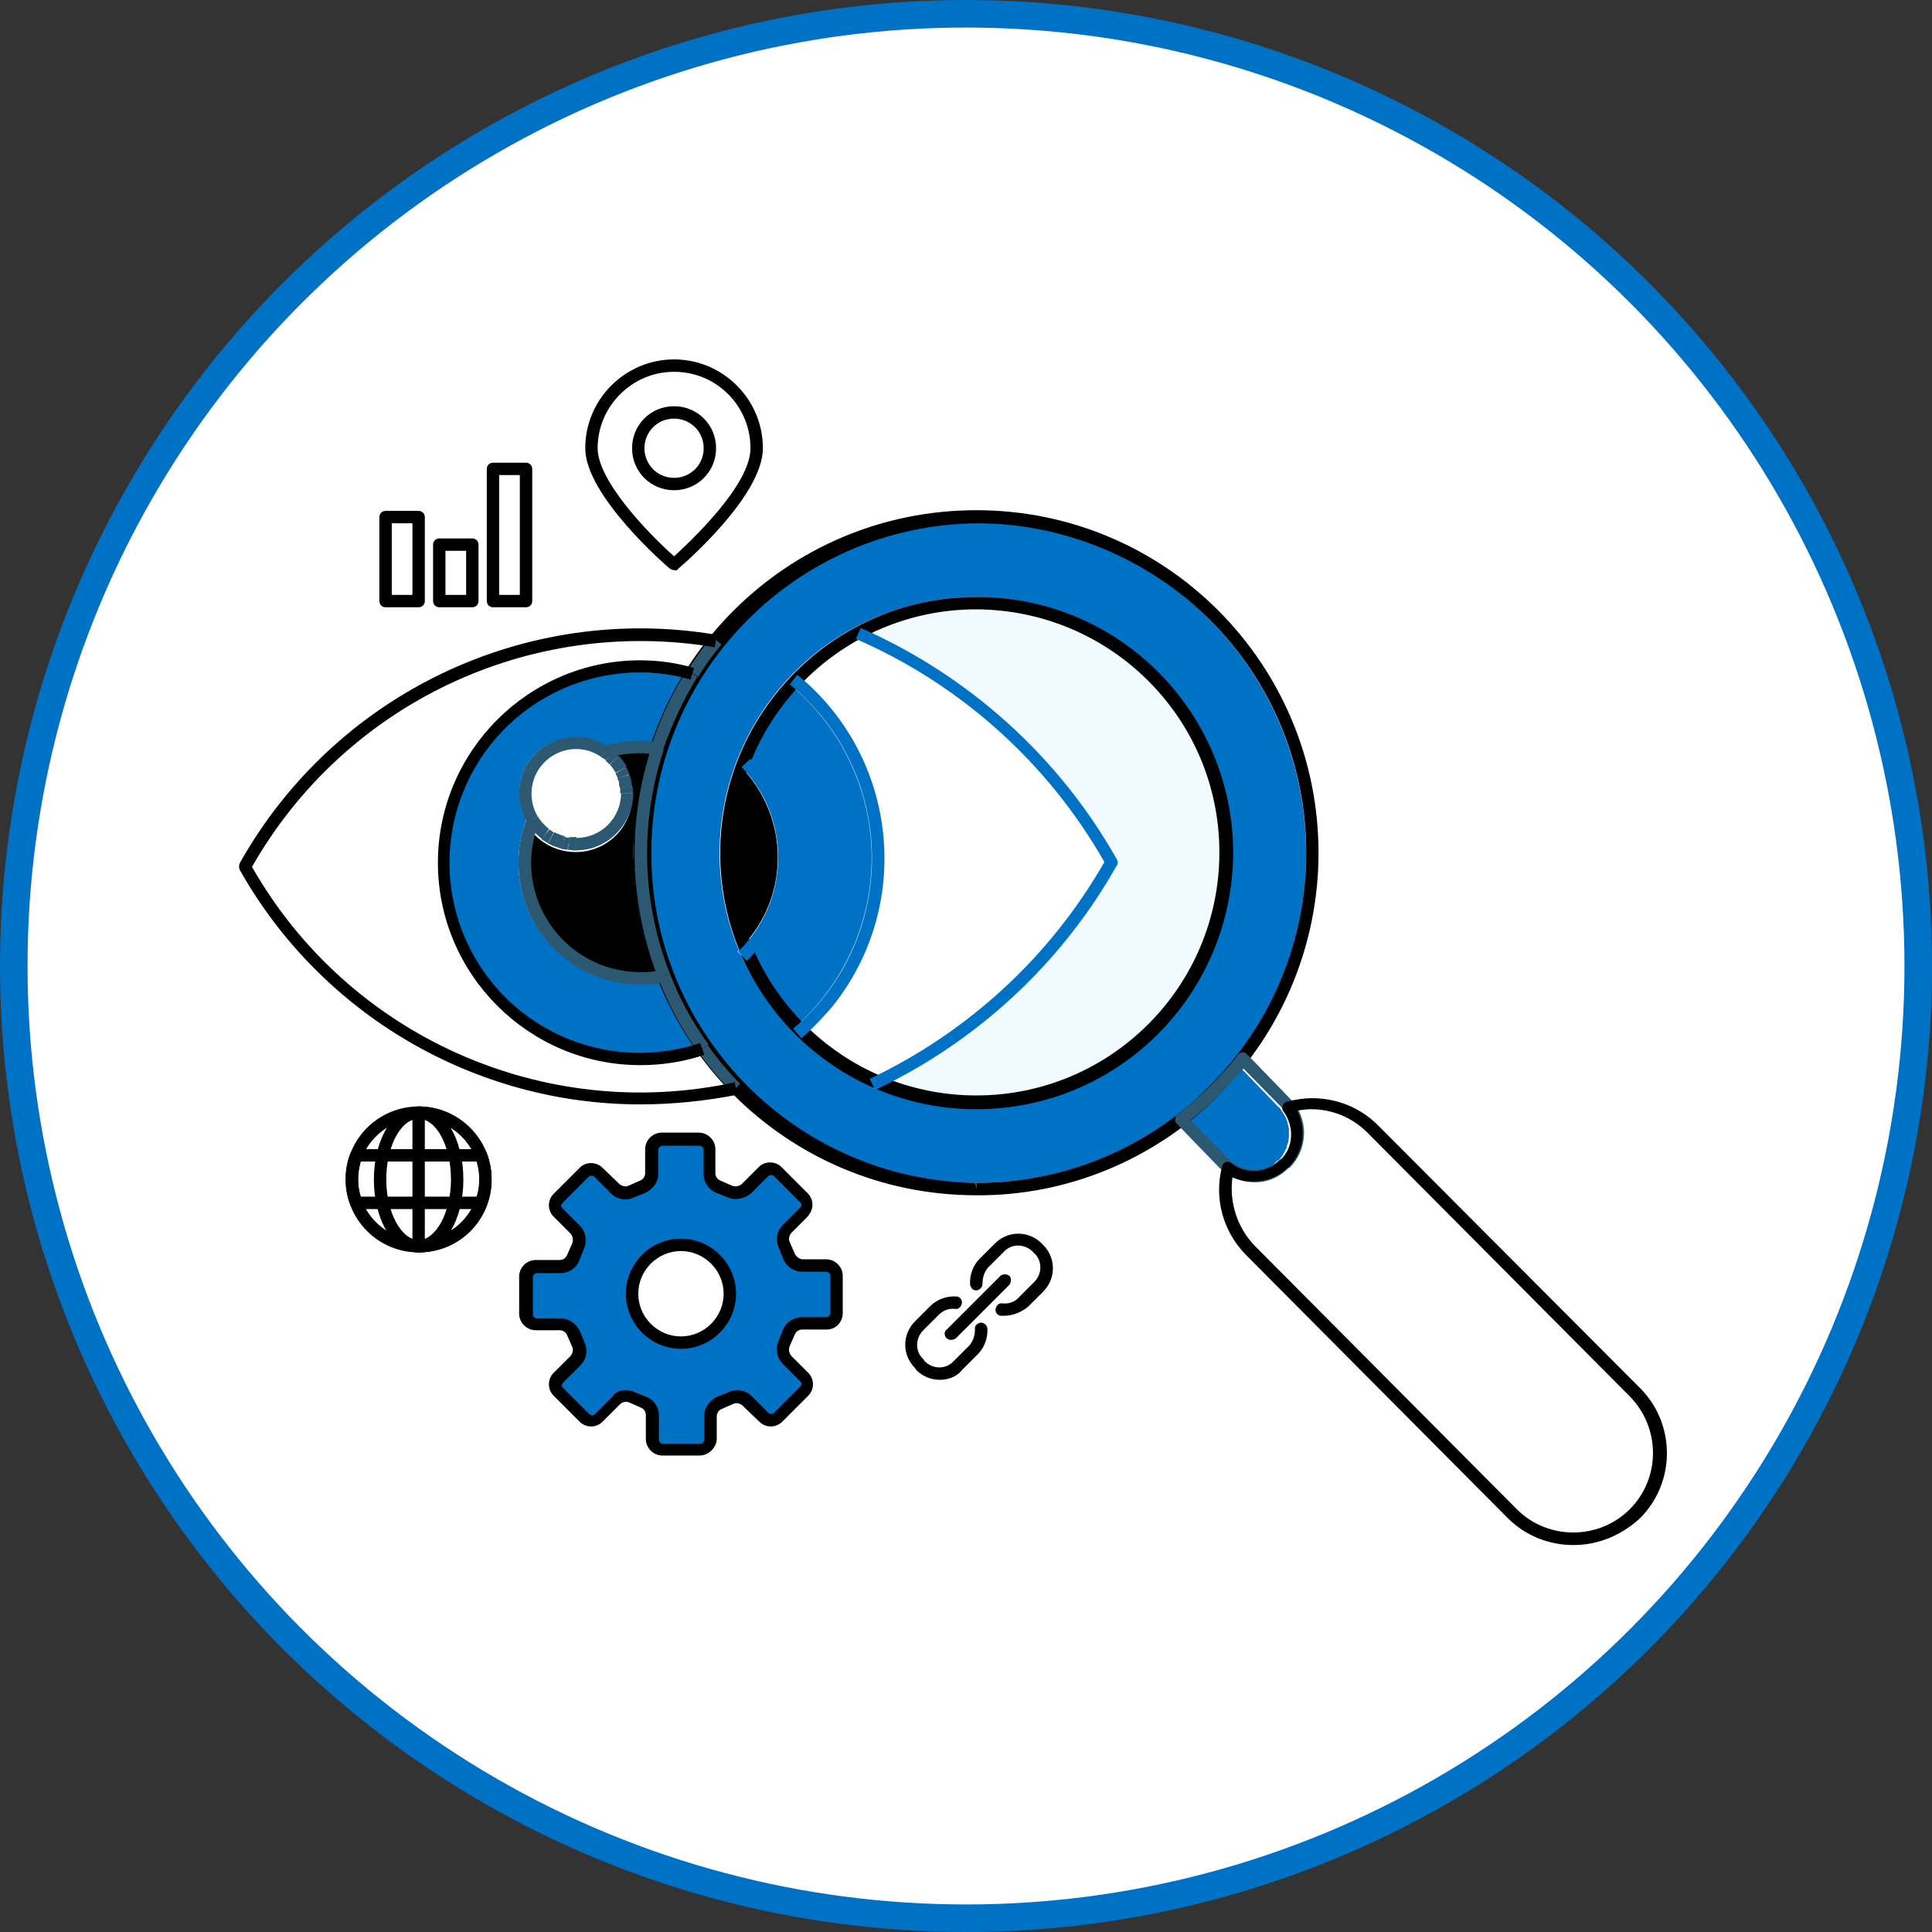 <?xml version="1.0" encoding="utf-8"?>
<!-- Generator: Adobe Illustrator 22.1.0, SVG Export Plug-In . SVG Version: 6.00 Build 0)  -->
<svg version="1.1" id="Réteg_1" xmlns="http://www.w3.org/2000/svg" xmlns:xlink="http://www.w3.org/1999/xlink" x="0px" y="0px"
	 viewBox="0 0 280.6 280.6" style="enable-background:new 0 0 280.6 280.6;" xml:space="preserve">
<rect x="0" y="0" width="280.6" height="280.6" fill="#333333" stroke="none"/>
<style type="text/css">
	.st0{fill:#FFFFFF;stroke:#0072C6;stroke-width:4;stroke-miterlimit:10;}
	.st1{fill:#0072C6;}
	.st2{fill:#FFFFFF;}
	.st3{fill:#F1FAFC;}
	.st4{fill:#2C5871;}
	.st5{fill:none;}
</style>
<circle class="st0" cx="140.3" cy="140.3" r="138.3"/>
<title>elemzes</title>
<path class="st1" d="M126.6,124.6c0-9.4-4.1-18.4-11.2-24.6c-2.8,3-5,6.6-6.6,10.4c7.5,7.8,7.6,20,0.4,28c1.7,3.8,4,7.2,6.9,10.2
	C122.8,142.4,126.6,133.7,126.6,124.6z"/>
<path d="M108.2,112c-2.8,8-2.7,16.8,0.3,24.7C114.6,129.5,114.4,119,108.2,112z"/>
<path class="st2" d="M160.4,125.2c-8.2-14.3-20.8-25.7-35.9-32.3c-2.9,1.6-5.6,3.6-7.9,6l0,0c14.2,12.4,15.6,34,3.2,48.3
	c-0.8,0.9-1.6,1.8-2.5,2.6c2.9,2.8,6.2,5,9.9,6.6C141.1,149.5,152.7,138.6,160.4,125.2z"/>
<path class="st1" d="M175.7,90c-18.7-18.8-49-18.8-67.8-0.1c0,0-0.1,0.1-0.1,0.1c-1.6,1.6-3,3.2-4.4,5c-0.2,0.2-0.4,0.5-0.6,0.7
	l-0.2,0.4c-0.5,0.7-1,1.4-1.4,2.1l0,0c-2.1,3.3-3.8,6.9-5,10.6l0,0c-0.7,2.3-1.3,4.6-1.7,7c0,0.2,0,0.3-0.1,0.5
	c-0.1,0.4-0.1,0.8-0.2,1.2s-0.1,0.7-0.1,1s-0.1,0.7-0.1,1s-0.1,0.9-0.1,1.3c0,0.3,0,0.5,0,0.8c0,0.7-0.1,1.4-0.1,2.2
	c0,0.8,0,1.6,0.1,2.4c0,0.2,0,0.5,0,0.7c0,0.6,0.1,1.1,0.1,1.7c0,0.3,0.1,0.5,0.1,0.8c0.1,0.5,0.1,1,0.2,1.6c0,0.3,0.1,0.6,0.1,0.8
	c0.1,0.5,0.2,1,0.3,1.5c0.1,0.3,0.1,0.6,0.2,0.9c0.1,0.5,0.2,0.9,0.3,1.4s0.2,0.6,0.2,0.9s0.2,0.9,0.4,1.3s0.2,0.7,0.3,1
	s0.2,0.8,0.4,1.1s0.3,0.7,0.4,1.1l0.4,0.9c0.3,0.6,0.5,1.3,0.8,1.9l0.2,0.5c0.8,1.7,1.7,3.3,2.7,4.9l0.2,0.2c0.5,0.7,1,1.5,1.5,2.2
	l0.2,0.3c0.3,0.4,0.6,0.8,0.9,1.2l0.3,0.3c0.3,0.4,0.7,0.8,1,1.2l0,0c0.7,0.8,1.4,1.6,2.1,2.3c9,9.5,21.5,14.9,34.6,14.9l0.1,0.8
	v-0.8c10.6,0,20.9-3.5,29.3-10c0.7-0.5,1.4-1.1,2-1.6l0.5-0.5c0.2-0.2,0.5-0.4,0.7-0.6c0.5-0.4,0.9-0.9,1.4-1.3l0.1-0.1
	c0.4-0.4,0.9-0.9,1.3-1.4c0.2-0.2,0.4-0.4,0.6-0.7s0.2-0.3,0.4-0.4c0.6-0.7,1.1-1.3,1.6-2l0,0C194.4,134.1,192.7,107.1,175.7,90z
	 M167.9,150.1c-10.7,10.7-26.8,13.9-40.8,7.9l-0.2,0.1l-0.1-0.3c-8.5-3.7-15.3-10.5-19.1-19l-0.6-0.6l0.2-0.2
	c-7.8-19,1.3-40.7,20.3-48.5c4.5-1.8,9.2-2.8,14.1-2.8l0,0c20.5,0,37.1,16.6,37.1,37.1C178.7,133.7,174.8,143.1,167.9,150.1
	L167.9,150.1z"/>
<path class="st3" d="M141.7,88.4v-0.8V88.4c-5.3,0-10.6,1.2-15.4,3.5c15.1,6.9,27.5,18.4,35.7,32.9c0.1,0.2,0.1,0.5,0,0.8
	c-7.6,13.5-19.1,24.5-32.9,31.6c18.3,6.9,38.8-2.3,45.8-20.6c6.9-18.3-2.3-38.8-20.6-45.8C150.2,89.2,146,88.4,141.7,88.4z"/>
<path class="st2" d="M36.4,125.8c13.2-23.4,39.5-36.1,66-32.2l-0.3,0.4l-0.6,0.8l-0.3,0.4c-0.4,0.6-0.8,1.1-1.2,1.7
	c-15.7-4-31.6,5.5-35.6,21.1c-4,15.7,5.5,31.6,21.1,35.6c5.3,1.4,10.9,1.2,16.1-0.4l0.7,0.9l0.3,0.4c0.3,0.4,0.6,0.8,0.9,1.2
	l0.3,0.3c0.4,0.5,0.8,1,1.3,1.5c-4.1,0.8-8.2,1.2-12.3,1.2C69.5,158.6,48,146,36.4,125.8z"/>
<path class="st1" d="M99.6,150.1l0.2,0.3c0.3,0.5,0.6,1,1,1.5c-14.7,4.4-30.1-4-34.5-18.6s4-30.1,18.6-34.5
	c4.7-1.4,9.6-1.5,14.3-0.4c-1.8,3-3.3,6.1-4.4,9.4c-0.6-0.1-1.3-0.1-1.9-0.1c-1.7,0-3.4,0.2-5,0.7c-3.8-2.4-8.8-1.3-11.2,2.4
	c-1.6,2.5-1.7,5.7-0.3,8.3c-0.7,2-1.1,4.1-1.1,6.2c0,9.7,7.9,17.6,17.6,17.6c1,0,1.9-0.1,2.9-0.3c0.2,0.6,0.5,1.2,0.8,1.8
	c0.1,0.2,0.2,0.4,0.2,0.6C97.6,146.7,98.5,148.4,99.6,150.1z"/>
<path class="st1" d="M172.6,162.7l1-0.8l1.1-1l0.5-0.5c0.5-0.5,1-0.9,1.5-1.4l0,0l0,0c1.2-1.2,2.4-2.5,3.5-3.9l5.5,5.7
	c0.2,0.1,0.3,0.3,0.4,0.5c0.4,0.5,0.7,1.1,0.9,1.7c0,0,0,0.1,0,0.1c0.1,0.3,0.1,0.5,0.2,0.8v0.2c0,0.3,0,0.5,0,0.8
	c0,0.1,0,0.1,0,0.2c0,0.3-0.1,0.5-0.1,0.8c0,0.1,0,0.1-0.1,0.2c-0.1,0.3-0.1,0.5-0.2,0.8l-0.1,0.1c-0.1,0.3-0.3,0.5-0.4,0.8
	l-0.1,0.1c-0.2,0.3-0.4,0.5-0.6,0.7h-0.1c-0.1,0.1-0.3,0.2-0.4,0.4c-0.9,0.8-2,1.2-3.2,1.2c-0.3,0-0.6,0-0.9-0.1l0,0
	c-0.9-0.1-1.7-0.5-2.4-1l0,0c-0.2-0.1-0.4-0.3-0.6-0.5L172.6,162.7z"/>
<path class="st2" d="M90,115.3c0,3.6-2.9,6.6-6.6,6.6c-3.6,0-6.6-2.9-6.6-6.6c0-3.6,2.9-6.6,6.6-6.6c0,0,0,0,0,0
	C87.1,108.8,90,111.7,90,115.3z"/>
<path d="M94.9,140.4c-0.1-0.4-0.3-0.8-0.4-1.2s-0.2-0.7-0.3-1s-0.3-0.9-0.4-1.3s-0.2-0.6-0.3-1c-0.1-0.5-0.2-0.9-0.3-1.4
	c-0.1-0.3-0.1-0.6-0.2-0.9c-0.1-0.5-0.2-1-0.3-1.5c0-0.3-0.1-0.6-0.1-0.8c-0.1-0.5-0.1-1.1-0.2-1.6c0-0.3-0.1-0.5-0.1-0.8
	c-0.1-0.6-0.1-1.2-0.1-1.8c0-0.2,0-0.5-0.1-0.7c0-0.8-0.1-1.6-0.1-2.5c0-0.8,0-1.5,0.1-2.2c0-0.3,0-0.6,0.1-0.8
	c0-0.4,0.1-0.9,0.1-1.3s0.1-0.7,0.1-1.1l0.1-1l0.2-1.3c0-0.2,0-0.3,0.1-0.4c0.4-2.2,0.9-4.3,1.5-6.4c-0.5-0.1-0.9-0.1-1.4-0.1
	c-1.2,0-2.3,0.1-3.4,0.4c3.2,3.3,3.1,8.5-0.1,11.7c-3.3,3.2-8.5,3.1-11.7-0.1c-0.1-0.1-0.1-0.1-0.2-0.2c-0.4,1.4-0.6,2.8-0.6,4.3
	c-0.1,8.8,7,16,15.8,16c0.8,0,1.7-0.1,2.5-0.2L94.9,140.4z"/>
<path d="M141.8,173.6L141.8,173.6c-27.6,0-49.8-22.3-49.8-49.8c0-27.5,22.3-49.7,49.8-49.7c27.5,0,49.7,22.3,49.7,49.8
	c0,13.1-5.2,25.8-14.5,35.1v0.1C167.7,168.4,155,173.7,141.8,173.6z M141.9,76c-26.5,0.3-47.6,22-47.3,48.5
	c0.3,25.9,21.2,46.9,47.1,47.3l0.1,0.9v-0.9c12.7,0,24.9-5,33.8-14l0.1-0.1c18.7-18.7,18.7-49.1-0.1-67.8
	C166.7,81.1,154.5,76,141.9,76z M141.8,161.1c-20.6,0-37.2-16.7-37.2-37.2s16.7-37.2,37.2-37.2h0.1c20.6,0,37.2,16.7,37.2,37.2
	C179,144.5,162.4,161.1,141.8,161.1z M141.8,87.6v0.9c-19.5,0-35.3,15.8-35.3,35.3s15.8,35.3,35.3,35.3s35.3-15.8,35.3-35.3
	c0-19.5-15.8-35.2-35.3-35.3L141.8,87.6z"/>
<path class="st4" d="M182.1,171.7L182.1,171.7c-1.9,0-3.7-0.8-5-2.1l-6.2-6.4c-0.2-0.2-0.3-0.4-0.2-0.7c0-0.3,0.1-0.5,0.3-0.6
	c1.6-1.3,3.2-2.6,4.7-4.1l0.1-0.1c1.4-1.4,2.8-2.9,4-4.5c0.3-0.4,0.9-0.5,1.2-0.2c0,0,0.1,0.1,0.1,0.1l6.2,6.4
	c2.8,2.8,2.8,7.3,0,10.1h-0.1C185.8,171,184,171.8,182.1,171.7z M172.9,162.7l5.5,5.6c1,1,2.4,1.6,3.8,1.6l0,0
	c1.4,0,2.8-0.6,3.8-1.6h0.1c2.1-2.1,2.1-5.4,0-7.5l-5.5-5.6c-1.1,1.3-2.3,2.5-3.5,3.7v0.1C175.7,160.4,174.3,161.6,172.9,162.7z"/>
<path d="M228.5,224.4L228.5,224.4c-3.6,0-7-1.4-9.5-3.9l-38.1-38.3c-3.3-3.4-4.6-8.2-3.4-12.8c0.1-0.5,0.6-0.8,1.1-0.6
	c0.1,0,0.2,0.1,0.3,0.2c2.1,1.6,5.1,1.4,7-0.5h0.1c1.9-1.9,2-4.9,0.4-7.1c-0.2-0.2-0.2-0.5-0.1-0.8c0.1-0.3,0.3-0.5,0.6-0.6
	c1.2-0.3,2.4-0.5,3.7-0.5c3.6,0,7,1.4,9.5,3.9l38.1,38.2c5.2,5.2,5.2,13.7,0,18.9l0,0C235.5,223,232.1,224.4,228.5,224.4z M179,171
	c-0.5,3.6,0.7,7.3,3.2,9.9l38.1,38.3c4.5,4.5,11.9,4.5,16.4,0l0,0l0,0c4.5-4.5,4.5-11.8,0-16.4l-38.1-38.3c-2.2-2.2-5.1-3.4-8.2-3.4
	c-0.7,0-1.3,0.1-2,0.2c1.4,2.8,0.9,6.1-1.3,8.3h-0.1c-1.3,1.3-3.1,2-5,2C181,171.6,180,171.4,179,171z"/>
<path class="st1" d="M127.1,158.3l-0.8-1.6c14.3-6.8,26.2-17.7,34.1-31.5c-8.2-14.4-20.9-25.8-36.1-32.4l0.7-1.6
	c15.7,6.9,28.8,18.7,37.2,33.6c0.2,0.3,0.2,0.6,0,0.9C154.2,139.9,141.9,151.3,127.1,158.3z"/>
<path class="st1" d="M116.4,150.8l-1.2-1.4c13.7-11.6,15.3-32.2,3.7-45.9c-1.3-1.5-2.7-2.9-4.2-4.1l1.1-1.4
	c14.7,12,16.9,33.6,5,48.3C119.4,147.9,118,149.4,116.4,150.8L116.4,150.8z"/>
<path class="st1" d="M108.4,139.5l-1.2-1.3c7.5-7.2,7.8-19.2,0.6-26.7c0,0-0.1-0.1-0.1-0.1l1.3-1.2c8,8.2,7.8,21.2-0.4,29.2
	C108.5,139.5,108.5,139.5,108.4,139.5z"/>
<path class="st4" d="M101.4,98.3l-1.5-1c1.1-1.7,2.2-3.3,3.5-4.8l1.4,1.1C103.5,95.1,102.4,96.7,101.4,98.3z"/>
<path class="st4" d="M101.4,152.8c-2.4-3.3-4.3-6.9-5.8-10.7l1.7-0.7c1.4,3.7,3.3,7.1,5.6,10.3L101.4,152.8z"/>
<path class="st4" d="M95.6,142.1c-4.2-10.8-4.6-22.7-0.9-33.8l1.7,0.6c-3.5,10.6-3.2,22.1,0.9,32.5L95.6,142.1z"/>
<path class="st4" d="M96.3,108.9l-1.7-0.6c1.3-3.9,3-7.6,5.2-11l1.5,1C99.2,101.7,97.6,105.2,96.3,108.9z"/>
<path class="st4" d="M106.3,158.6c-1.8-1.8-3.4-3.8-4.9-5.8l1.4-1c1.4,2,3,3.9,4.7,5.6L106.3,158.6z"/>
<path d="M93,160.4c-24.1,0-46.4-13.1-58.2-34.1c-0.1-0.3-0.1-0.6,0-0.9c13.8-24.6,41.5-37.9,69.3-33.2l-0.3,1.8
	c-26.9-4.5-53.7,8.2-67.2,31.9c14,24.6,42.4,37.3,70.1,31.3l0.4,1.8C102.5,159.9,97.7,160.4,93,160.4z"/>
<path d="M93,154.7c-16.2,0-29.4-13.2-29.4-29.4S76.8,95.9,93,95.9c2.7,0,5.3,0.4,7.8,1.1l-0.5,1.7c-14.7-4.1-29.9,4.5-34,19.2
	c-4.1,14.7,4.5,29.9,19.2,34c5.3,1.5,11,1.3,16.2-0.4l0.6,1.7C99.4,154.2,96.2,154.7,93,154.7z"/>
<polygon class="st4" points="79.6,122.4 79.5,122.4 80.4,120.8 "/>
<path class="st5" d="M80.8,122.1"/>
<polygon class="st4" points="90.1,114.5 90,114.3 91.8,114 91.8,114.3 "/>
<path class="st4" d="M81.7,123.3l-0.3-0.1l0.5-1.7h0.2L81.7,123.3z"/>
<path class="st4" d="M90,113.8l-0.1-0.2l1.7-0.5c0,0.1,0.1,0.2,0.1,0.3L90,113.8z"/>
<path class="st4" d="M88,110.4c-0.2-0.2-0.4-0.3-0.6-0.4l1-1.5c0.3,0.2,0.5,0.4,0.7,0.6L88,110.4z"/>
<path class="st4" d="M80.5,122.9c-0.3-0.1-0.6-0.3-0.9-0.4l0.9-1.6c0.2,0.1,0.5,0.2,0.7,0.3L80.5,122.9z"/>
<path class="st4" d="M82.7,123.4h-0.2l0.2-1.8h0.2L82.7,123.4z"/>
<path class="st4" d="M81.4,123.2c-0.3-0.1-0.6-0.2-0.9-0.3l0.7-1.7c0.2,0.1,0.5,0.2,0.7,0.2L81.4,123.2z"/>
<path class="st4" d="M78.7,121.8c-0.8-0.6-1.5-1.4-2.1-2.3l1.5-0.9c0.4,0.7,1,1.3,1.6,1.8L78.7,121.8z"/>
<path class="st4" d="M79.5,122.4c-0.3-0.2-0.5-0.3-0.8-0.5l1.1-1.4c0.2,0.1,0.4,0.3,0.6,0.4L79.5,122.4z"/>
<path class="st4" d="M83.7,123.5c-0.3,0-0.7,0-1-0.1l0.2-1.8c0.3,0,0.5,0,0.8,0V123.5z"/>
<path class="st4" d="M82.4,123.4c-0.2,0-0.5-0.1-0.7-0.1l0.4-1.7c0.2,0,0.4,0.1,0.6,0.1L82.4,123.4z"/>
<polygon class="st4" points="78.7,121.9 78.7,121.8 79.7,120.4 "/>
<path class="st4" d="M89.4,112.2c-0.2-0.4-0.5-0.8-0.8-1.2l1.3-1.2c0.4,0.5,0.8,1,1.1,1.5L89.4,112.2z"/>
<polygon class="st4" points="88,110.5 89.2,109.1 89.2,109.1 "/>
<path class="st4" d="M89.9,113.6c0-0.2-0.1-0.3-0.2-0.5l1.7-0.6c0.1,0.2,0.1,0.4,0.2,0.6L89.9,113.6z"/>
<polygon class="st4" points="88.5,111 89.8,109.8 89.2,110.4 "/>
<path class="st4" d="M89.7,112.9c-0.1-0.2-0.2-0.4-0.3-0.6l1.6-0.8c0.1,0.2,0.2,0.5,0.3,0.8L89.7,112.9z"/>
<path class="st4" d="M90,114.3c0-0.2-0.1-0.3-0.1-0.5l1.7-0.4c0,0.2,0.1,0.4,0.1,0.6L90,114.3z"/>
<polygon class="st4" points="89.4,112.2 90.9,111.4 91,111.5 "/>
<polygon class="st4" points="89.7,113.1 89.7,112.9 91.3,112.2 91.4,112.4 "/>
<path class="st4" d="M88.5,111c-0.1-0.2-0.3-0.3-0.5-0.5l1.2-1.3c0.2,0.2,0.4,0.4,0.6,0.6L88.5,111z"/>
<path class="st4" d="M91.9,115.2h-1.8c0-0.2,0-0.5,0-0.7l1.8-0.2C91.9,114.6,91.9,114.9,91.9,115.2z"/>
<path class="st4" d="M76.6,119.5c-2.4-3.9-1.1-9,2.8-11.3c2.8-1.7,6.3-1.6,9,0.3l-1,1.5c-2.9-2.1-6.9-1.4-9,1.5
	c-1.5,2.1-1.6,4.9-0.3,7.1L76.6,119.5z"/>
<path class="st4" d="M88,110.4c-0.2-0.2-0.4-0.3-0.6-0.4l1-1.5c0.3,0.2,0.5,0.4,0.7,0.6L88,110.4z"/>
<polygon class="st4" points="78.7,121.9 78.6,121.8 79.2,121.1 79.8,120.4 "/>
<path class="st4" d="M89.7,112.9c-0.1-0.2-0.2-0.4-0.3-0.6l1.6-0.8c0.1,0.2,0.2,0.5,0.3,0.8L89.7,112.9z"/>
<path class="st4" d="M90,114.3c0-0.2-0.1-0.3-0.1-0.5l1.7-0.4c0,0.2,0.1,0.4,0.1,0.6L90,114.3z"/>
<path class="st4" d="M89.9,113.6c0-0.2-0.1-0.3-0.2-0.5l1.7-0.6c0.1,0.2,0.1,0.4,0.2,0.6L89.9,113.6z"/>
<path class="st4" d="M89.4,112.2c-0.2-0.4-0.5-0.8-0.8-1.2l1.3-1.2c0.4,0.5,0.8,1,1.1,1.5L89.4,112.2z"/>
<path class="st4" d="M91.9,115.2h-1.8c0-0.2,0-0.5,0-0.7l1.8-0.2C91.9,114.6,91.9,114.9,91.9,115.2z"/>
<path class="st4" d="M88.5,111c-0.1-0.2-0.3-0.3-0.5-0.5l1.2-1.3c0.2,0.2,0.4,0.4,0.6,0.6L88.5,111z"/>
<polygon class="st4" points="81.7,123.3 81.4,123.2 81.9,121.5 82,121.5 81.9,122.4 "/>
<polygon class="st4" points="79.6,122.4 79.5,122.4 80.4,120.8 80.4,120.9 "/>
<polygon class="st4" points="89.4,112.2 89.4,112.2 90.9,111.4 91,111.5 "/>
<polygon class="st4" points="88.5,111 89.8,109.8 89.9,109.8 "/>
<path class="st4" d="M90,113.8l-0.1-0.2l1.7-0.5c0,0.1,0.1,0.2,0.1,0.3L90,113.8z"/>
<polygon class="st4" points="90.1,114.5 90,114.3 91.8,114 91.8,114.3 "/>
<path class="st4" d="M93,143c-9.8,0-17.7-7.9-17.7-17.7c0-2.2,0.4-4.5,1.3-6.6l1.7,0.7c-3.3,8.2,0.7,17.4,8.9,20.7
	c1.9,0.7,3.9,1.1,5.9,1.1c1.1,0,2.1-0.1,3.2-0.3l0.4,1.8C95.4,142.9,94.2,143,93,143z"/>
<path class="st4" d="M88.2,110.1l-0.5-1.7c1.7-0.6,3.5-0.8,5.4-0.8c0.9,0,1.7,0.1,2.6,0.2l-0.3,1.8
	C92.9,109.2,90.5,109.4,88.2,110.1z"/>
<polygon class="st4" points="88,110.5 88,110.4 89.2,109.1 "/>
<polygon class="st4" points="89.7,113.1 89.7,112.9 91.3,112.2 91.4,112.4 "/>
<path class="st4" d="M82.4,123.4c-0.2,0-0.5-0.1-0.7-0.1l0.4-1.7c0.2,0.1,0.4,0.1,0.6,0.1L82.4,123.4z"/>
<path class="st4" d="M82.7,123.4h-0.2l0.2-1.8h0.2L82.7,123.4z"/>
<path class="st5" d="M80.8,122.1"/>
<path class="st4" d="M81.4,123.2c-0.3-0.1-0.6-0.2-0.9-0.3l0.7-1.7c0.2,0.1,0.5,0.2,0.7,0.2L81.4,123.2z"/>
<path class="st4" d="M83.7,123.5c-0.3,0-0.7,0-1-0.1l0.2-1.8c0.3,0,0.5,0,0.8,0V123.5z"/>
<path class="st4" d="M80.5,122.9c-0.3-0.1-0.6-0.3-0.9-0.4l0.9-1.6c0.2,0.1,0.5,0.2,0.7,0.3L80.5,122.9z"/>
<path class="st4" d="M79.5,122.4c-0.3-0.2-0.5-0.3-0.8-0.5l1.1-1.4c0.2,0.1,0.4,0.3,0.6,0.4L79.5,122.4z"/>
<path class="st4" d="M78.7,121.8c-0.8-0.6-1.5-1.4-2.1-2.3l1.5-0.9c0.4,0.7,1,1.3,1.6,1.8L78.7,121.8z"/>
<path class="st4" d="M83.7,123.5v-1.8c3.6,0,6.5-2.9,6.5-6.5l0,0h1.8C91.9,119.8,88.2,123.5,83.7,123.5
	C83.7,123.5,83.7,123.5,83.7,123.5z"/>
<path class="st1" d="M120,183.7h-3.5c-0.9,0-1.7-0.6-2-1.4l-0.7-1.6c-0.3-0.8-0.2-1.7,0.4-2.4l2.5-2.5c0.6-0.6,0.6-1.5,0-2.1
	c0,0,0,0,0,0L113,170c-0.6-0.6-1.5-0.6-2.1,0l-2.5,2.5c-0.6,0.6-1.6,0.7-2.4,0.4l-1.6-0.6c-0.8-0.3-1.4-1.1-1.4-1.9v-3.5
	c0-0.8-0.7-1.5-1.5-1.5h-5.4c-0.8,0-1.5,0.7-1.5,1.5l0,0v3.5c0,0.9-0.6,1.6-1.4,1.9l-1.6,0.6c-0.8,0.3-1.7,0.2-2.4-0.4l-2.5-2.5
	c-0.6-0.6-1.5-0.6-2.1,0l-3.8,3.9c-0.6,0.6-0.6,1.5,0,2.1c0,0,0,0,0,0l2.5,2.5c0.6,0.6,0.7,1.6,0.4,2.4l-0.7,1.6
	c-0.3,0.8-1.1,1.4-1.9,1.4h-3.5c-0.8,0-1.5,0.7-1.5,1.5v5.4c0,0.8,0.7,1.5,1.5,1.5h3.5c0.9,0,1.6,0.6,1.9,1.4l0.7,1.6
	c0.3,0.8,0.2,1.7-0.4,2.4l-2.5,2.5c-0.6,0.6-0.6,1.5,0,2.1c0,0,0,0,0,0l3.8,3.8c0.6,0.6,1.5,0.6,2.1,0l2.5-2.5
	c0.6-0.6,1.6-0.7,2.4-0.4l1.6,0.6c0.8,0.3,1.4,1.1,1.4,1.9v3.4c0,0.8,0.7,1.5,1.5,1.5l0,0h5.4c0.8,0,1.5-0.7,1.5-1.5v-3.5
	c0-0.9,0.6-1.6,1.4-1.9l1.6-0.6c0.8-0.4,1.7-0.2,2.4,0.4l2.5,2.5c0.6,0.6,1.5,0.6,2.1,0l3.8-3.8c0.6-0.6,0.6-1.5,0-2.1c0,0,0,0,0,0
	l-2.5-2.5c-0.6-0.6-0.7-1.6-0.4-2.4l0.7-1.6c0.3-0.8,1.1-1.4,2-1.4h3.5c0.8,0,1.5-0.7,1.5-1.5v-5.4
	C121.5,184.4,120.8,183.7,120,183.7z M98.9,195c-3.9,0-7.1-3.2-7.1-7.1c0-3.9,3.2-7.1,7.1-7.1s7.1,3.2,7.1,7.1l0,0
	C106,191.8,102.8,195,98.9,195C98.9,195,98.9,195,98.9,195z"/>
<path d="M101.6,211.4h-5.4c-1.3,0-2.4-1.1-2.4-2.4c0,0,0,0,0,0v-3.5c0-0.5-0.3-0.9-0.8-1.1l-1.6-0.7c-0.5-0.2-1-0.1-1.4,0.3
	l-2.5,2.5c-0.9,0.9-2.4,0.9-3.3,0l-3.8-3.8c-0.9-0.9-0.9-2.4,0-3.3c0,0,0,0,0,0l2.5-2.5c0.3-0.4,0.4-0.9,0.2-1.3l-0.7-1.6
	c-0.2-0.5-0.6-0.8-1.1-0.8h-3.5c-1.3,0-2.4-1.1-2.4-2.4v-5.4c0-1.3,1.1-2.4,2.4-2.4h3.5c0.5,0,0.9-0.3,1.1-0.8l0.7-1.6
	c0.2-0.5,0.1-1-0.2-1.4l-2.5-2.5c-0.9-0.9-0.9-2.4,0-3.3c0,0,0,0,0,0l3.8-3.8c0.9-0.9,2.4-0.9,3.3,0l2.5,2.4
	c0.4,0.3,0.9,0.4,1.3,0.2l1.6-0.7c0.5-0.2,0.8-0.6,0.8-1.1v-3.5c0-1.3,1.1-2.4,2.4-2.4h5.4c1.3,0,2.4,1.1,2.4,2.4v3.5
	c0,0.5,0.3,0.9,0.8,1.1l1.6,0.7c0.5,0.2,1,0.1,1.4-0.2l2.5-2.5c0.9-0.9,2.4-0.9,3.3,0l3.8,3.8c0.4,0.4,0.7,1,0.7,1.7
	c0,0.6-0.3,1.2-0.7,1.7l-2.4,2.4c-0.3,0.4-0.4,0.9-0.2,1.3l0.7,1.6c0.2,0.5,0.6,0.8,1.1,0.9h3.5c1.3,0,2.4,1.1,2.4,2.4l0,0v5.4
	c0,1.3-1,2.4-2.3,2.4c0,0,0,0-0.1,0h-3.5c-0.5,0-0.9,0.3-1.1,0.8l-0.7,1.6c-0.2,0.5-0.1,1,0.2,1.4l2.5,2.5c0.9,0.9,0.9,2.4,0,3.3
	c0,0,0,0,0,0l-3.8,3.8c-0.9,0.9-2.4,0.9-3.3,0l-2.5-2.4c-0.4-0.3-0.9-0.4-1.3-0.2l-1.6,0.7c-0.5,0.2-0.8,0.6-0.8,1.1v3.4
	C104,210.3,102.9,211.4,101.6,211.4C101.6,211.4,101.6,211.4,101.6,211.4z M90.9,201.9c0.4,0,0.9,0.1,1.3,0.3l1.5,0.6
	c1.2,0.4,2,1.5,2,2.8v3.5c0,0.3,0.3,0.6,0.6,0.6l0,0h5.4c0.3,0,0.6-0.3,0.6-0.6l0,0v-3.5c0-1.2,0.8-2.3,2-2.8l1.5-0.6
	c0.4-0.2,0.8-0.3,1.2-0.3c0.8,0,1.6,0.3,2.1,0.8l2.5,2.5c0.2,0.2,0.6,0.2,0.8,0l3.8-3.8c0.1-0.1,0.2-0.3,0.2-0.4
	c0-0.2-0.1-0.3-0.2-0.4l-2.5-2.5c-0.9-0.9-1.1-2.3-0.6-3.4l0.6-1.5c0.4-1.1,1.5-1.9,2.8-1.9h3.5c0.3,0,0.6-0.3,0.6-0.6l0,0v-5.4
	c0-0.3-0.3-0.6-0.6-0.6h-3.5c-1.2,0-2.4-0.8-2.8-2l-0.6-1.5c-0.5-1.1-0.3-2.4,0.6-3.3l2.5-2.5c0.1-0.1,0.2-0.3,0.2-0.4
	c0-0.2-0.1-0.3-0.2-0.4l-3.8-3.8c-0.2-0.2-0.6-0.2-0.8,0l-2.5,2.5c-0.9,0.8-2.3,1.1-3.4,0.6l-1.5-0.6c-1.2-0.4-2-1.5-2-2.8v-3.5
	c0-0.3-0.3-0.6-0.6-0.6l0,0h-5.4c-0.3,0-0.6,0.3-0.6,0.6v3.5c0,1.2-0.8,2.3-2,2.8l-1.5,0.6c-0.4,0.2-0.8,0.3-1.2,0.3
	c-0.8,0-1.6-0.3-2.1-0.8l-2.5-2.5c-0.2-0.2-0.6-0.2-0.8,0l-3.8,3.8c-0.1,0.1-0.2,0.3-0.2,0.4c0,0.2,0.1,0.3,0.2,0.4l2.5,2.5
	c0.9,0.9,1.1,2.3,0.6,3.4l-0.6,1.5c-0.4,1.2-1.5,2-2.8,2h-3.4c-0.3,0-0.6,0.3-0.6,0.6v5.4c0,0.3,0.3,0.6,0.6,0.6l0,0h3.5
	c1.2,0,2.3,0.8,2.8,2l0.6,1.5c0.5,1.1,0.3,2.4-0.6,3.3l-2.5,2.5c-0.1,0.1-0.2,0.3-0.2,0.4c0,0.2,0.1,0.3,0.2,0.4l3.8,3.8
	c0.2,0.2,0.6,0.2,0.8,0l2.5-2.5C89.3,202.2,90.1,201.9,90.9,201.9z M98.9,195.9c-4.4,0-8-3.6-8-8s3.6-8,8-8s8,3.6,8,8
	C106.9,192.3,103.3,195.9,98.9,195.9L98.9,195.9z M98.9,181.7c-3.4,0-6.2,2.8-6.2,6.2s2.8,6.2,6.2,6.2c3.4,0,6.2-2.8,6.2-6.2
	c0,0,0,0,0,0C105.1,184.5,102.3,181.7,98.9,181.7L98.9,181.7z"/>
<path d="M97.9,82.8c-0.2,0-0.4-0.1-0.6-0.2c-0.5-0.4-12.3-10.6-12.3-17.5c0-7.1,5.8-12.9,12.9-12.9c7.1,0,12.9,5.8,12.9,12.9
	c0,7-11.8,17.1-12.3,17.5C98.4,82.8,98.2,82.9,97.9,82.8z M97.9,54c-6.1,0-11.1,5-11.1,11.1c0,4.8,7.5,12.5,11.1,15.7
	c2.3-2.1,11.1-10.3,11.1-15.7C109,59,104.1,54,97.9,54L97.9,54z"/>
<path d="M97.9,71.2c-3.4,0-6.1-2.7-6.1-6.1s2.7-6.1,6.1-6.1c3.4,0,6.1,2.7,6.1,6.1c0,0,0,0,0,0C104,68.5,101.3,71.2,97.9,71.2z
	 M97.9,60.8c-2.4,0-4.3,1.9-4.3,4.3c0,2.4,1.9,4.3,4.3,4.3s4.3-1.9,4.3-4.3l0,0C102.2,62.7,100.3,60.8,97.9,60.8z"/>
<path d="M60.8,181.9c-5.9,0-10.6-4.8-10.6-10.6c0-5.9,4.8-10.6,10.6-10.6s10.6,4.8,10.6,10.6l0,0C71.4,177.2,66.7,181.9,60.8,181.9z
	 M60.8,162.5c-4.9,0-8.8,4-8.8,8.8s4,8.8,8.8,8.8s8.8-4,8.8-8.8C69.6,166.4,65.7,162.5,60.8,162.5z"/>
<path d="M60.8,181.9c-3.7,0-6.5-4.7-6.5-10.6s2.9-10.6,6.5-10.6c3.7,0,6.5,4.7,6.5,10.6S64.5,181.9,60.8,181.9z M60.8,162.5
	c-2.6,0-4.7,4-4.7,8.8s2.2,8.8,4.7,8.8s4.7-4,4.7-8.8S63.4,162.5,60.8,162.5z"/>
<path d="M60.8,181.9c-0.5,0-0.9-0.4-0.9-0.9v-19.4c0-0.5,0.4-0.9,0.9-0.9c5.9,0,10.6,4.8,10.6,10.6
	C71.4,177.2,66.7,181.9,60.8,181.9L60.8,181.9z M61.7,162.5v17.6c4.9-0.5,8.4-4.8,7.9-9.7C69.2,166.2,65.9,162.9,61.7,162.5z"/>
<path d="M69.9,175.6H51.7c-0.4,0-0.7-0.2-0.8-0.6c-0.5-1.2-0.7-2.5-0.7-3.7c0-1.3,0.2-2.6,0.7-3.8c0.1-0.3,0.5-0.6,0.8-0.6h18.2
	c0.4,0,0.7,0.2,0.8,0.6c0.9,2.4,0.9,5.1,0,7.5C70.6,175.4,70.3,175.6,69.9,175.6z M52.4,173.8h16.9c0.5-1.7,0.5-3.4,0-5.1H52.4
	C51.9,170.4,51.9,172.2,52.4,173.8z"/>
<path d="M76.4,88.2h-4.8c-0.5,0-0.9-0.4-0.9-0.9V68.1c0-0.5,0.4-0.9,0.9-0.9h4.8c0.5,0,0.9,0.4,0.9,0.9v19.2
	C77.3,87.8,76.9,88.2,76.4,88.2z M72.5,86.4h3V69h-3V86.4z"/>
<path d="M68.6,88.2h-4.8c-0.5,0-0.9-0.4-0.9-0.9c0,0,0,0,0,0v-8.2c0-0.5,0.4-0.9,0.9-0.9c0,0,0,0,0,0h4.8c0.5,0,0.9,0.4,0.9,0.9
	c0,0,0,0,0,0v8.2C69.5,87.8,69.1,88.2,68.6,88.2C68.6,88.2,68.6,88.2,68.6,88.2z M64.7,86.4h3V80h-3V86.4z"/>
<path d="M60.8,88.2H56c-0.5,0-0.9-0.4-0.9-0.9V75.1c0-0.5,0.4-0.9,0.9-0.9c0,0,0,0,0,0h4.8c0.5,0,0.9,0.4,0.9,0.9c0,0,0,0,0,0v12.2
	C61.7,87.8,61.3,88.2,60.8,88.2C60.8,88.2,60.8,88.2,60.8,88.2z M56.9,86.4h3V76h-3V86.4z"/>
<path d="M138.1,194.6c-0.5,0-0.9-0.4-0.9-0.9c0-0.2,0.1-0.5,0.3-0.6l7.8-7.8c0.4-0.3,0.9-0.3,1.3,0c0.3,0.3,0.3,0.9,0,1.3
	c0,0,0,0,0,0l-7.8,7.8C138.6,194.5,138.4,194.6,138.1,194.6z"/>
<path d="M145.8,191.1h-0.4c-0.5,0-0.9-0.5-0.8-1s0.5-0.9,1-0.8c0.9,0.1,1.8-0.2,2.4-0.9l2.2-2.2c1.2-1.2,1.2-3.1,0-4.2c0,0,0,0,0,0
	l-0.2-0.2c-1.2-1.2-3.1-1.2-4.2,0c0,0,0,0,0,0l-2.2,2.2c-0.6,0.6-0.9,1.5-0.9,2.4c0,0.5-0.3,0.9-0.8,1s-0.9-0.3-1-0.8l0,0
	c-0.1-1.4,0.4-2.8,1.4-3.8l2.2-2.2c1.9-1.9,4.9-1.9,6.8,0l0.2,0.2c1.9,1.9,1.9,4.9,0,6.8l-2.2,2.2
	C148.3,190.6,147.1,191.1,145.8,191.1z"/>
<path d="M136.5,200.4c-1.3,0-2.5-0.5-3.4-1.4l-0.2-0.3c-1.9-1.9-1.9-4.9,0-6.8l2.2-2.2c1-1,2.4-1.5,3.8-1.4c0.5,0,0.9,0.5,0.8,1
	s-0.5,0.9-1,0.8l0,0c-0.9-0.1-1.7,0.2-2.4,0.9l-2.2,2.2c-1.2,1.2-1.2,3.1,0,4.2c0,0,0,0,0,0l0.2,0.3c1.2,1.2,3.1,1.2,4.2,0
	c0,0,0,0,0,0l2.2-2.2c0.6-0.6,0.9-1.5,0.9-2.4c-0.1-0.5,0.3-0.9,0.8-1c0,0,0,0,0,0c0.5,0,0.9,0.3,1,0.8c0.1,1.4-0.4,2.8-1.4,3.8
	l-2.3,2.3C139,199.9,137.8,200.4,136.5,200.4z"/>
</svg>

